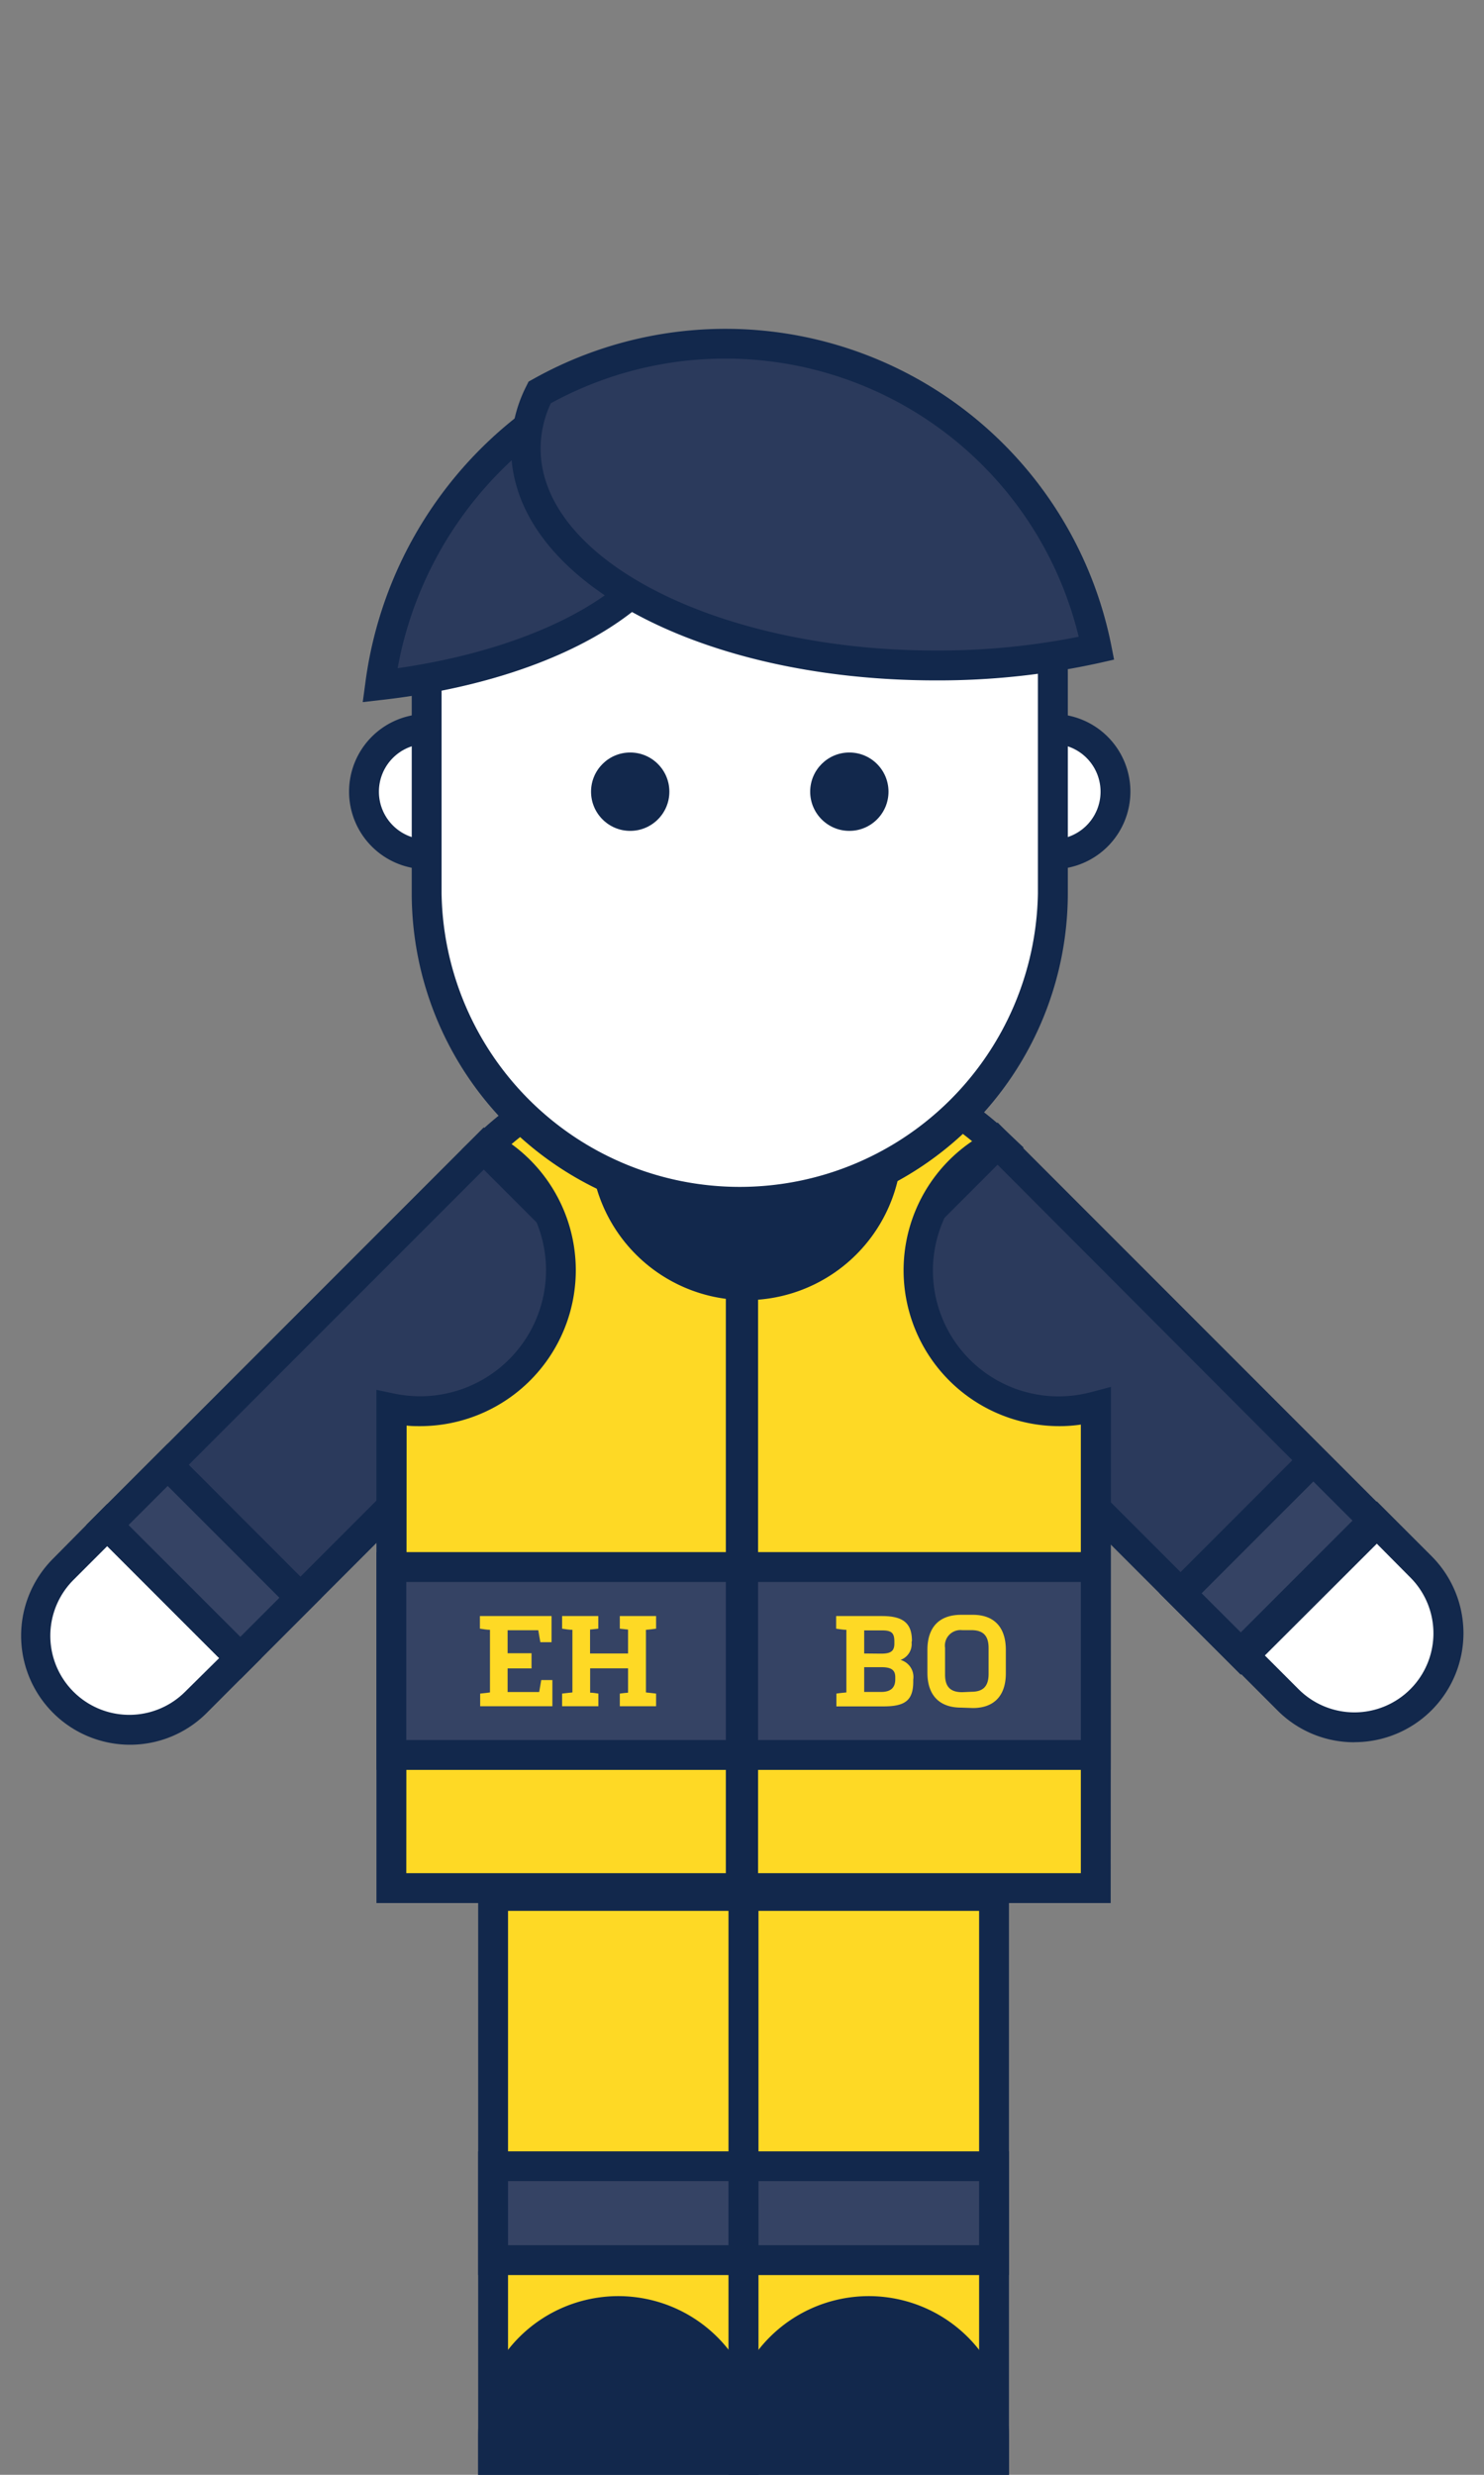 <svg viewBox="0 0 180 300" width="180" height="300" xmlns="http://www.w3.org/2000/svg" id="EHBO"><rect x="0" y="0" width="180" height="300" fill="#808080" stroke="none"/><circle cx="90.14" cy="138.69" r="17.09" fill="#12284c"/><path d="M90.14,157.59a18.9,18.9,0,1,1,18.9-18.9A18.92,18.92,0,0,1,90.14,157.59Zm0-34.18a15.28,15.28,0,1,0,15.28,15.28A15.3,15.3,0,0,0,90.14,123.41Z" fill="#12284c"/><path d="M156.13,187.94h7.6a11.39,11.39,0,0,1,11.39,11.39v0a11.39,11.39,0,0,1-11.39,11.39h-7.6a0,0,0,0,1,0,0V187.94a0,0,0,0,1,0,0Z" transform="translate(189.46 -58.73) rotate(45)" fill="#fff"/><path d="M164.28,211.2a13.11,13.11,0,0,1-9.34-3.87l-6.65-6.65L167,182l6.65,6.65a13.21,13.21,0,0,1-9.34,22.54Zm-10.86-10.52,4.09,4.09a9.58,9.58,0,0,0,13.55-13.55L167,187.13Z" fill="#12284c"/><path d="M4.88,188.25h7.6a11.39,11.39,0,0,1,11.39,11.39v0A11.39,11.39,0,0,1,12.48,211H4.88a0,0,0,0,1,0,0V188.25a0,0,0,0,1,0,0Z" transform="translate(165.71 330.64) rotate(135)" fill="#fff"/><path d="M15.72,211.5A13.21,13.21,0,0,1,6.38,189L13,182.31,31.71,201l-6.65,6.66A13.14,13.14,0,0,1,15.72,211.5ZM13,187.43l-4.09,4.09a9.58,9.58,0,1,0,13.55,13.55L26.58,201Z" fill="#12284c"/><rect x="11.64" y="158.71" width="64.56" height="22.79" transform="translate(195.25 259.33) rotate(135)" fill="#2b3a5c"/><path d="M29.15,203.55,10.47,184.87l48.21-48.21,18.68,18.67ZM15.59,184.87l13.56,13.55,43.08-43.09L58.68,141.78Z" fill="#12284c"/><rect x="19.58" y="177.88" width="10.33" height="22.79" transform="translate(176.08 305.62) rotate(135)" fill="#354364"/><path d="M29.15,203.55,10.47,184.87,20.34,175,39,193.68ZM15.59,184.87l13.56,13.55,4.74-4.74L20.34,180.13Z" fill="#12284c"/><rect x="103.45" y="158.12" width="64.56" height="22.79" transform="translate(159.62 -46.32) rotate(45)" fill="#2b3a5c"/><path d="M150.5,203l-48.22-48.21L121,136.07l48.21,48.21Zm-43.09-48.21,43.09,43.09,13.55-13.55L121,141.19Z" fill="#12284c"/><rect x="149.73" y="177.29" width="10.33" height="22.79" transform="translate(178.79 -54.27) rotate(45)" fill="#354364"/><path d="M150.5,203l-9.87-9.86,18.67-18.68,9.87,9.87Zm-4.75-9.86,4.75,4.74,13.55-13.55-4.75-4.74Z" fill="#12284c"/><path d="M128.5,171.07A17.08,17.08,0,0,1,121,138.65a37.79,37.79,0,0,0-16-9,17.09,17.09,0,1,1-28.82-.19,37.87,37.87,0,0,0-17.08,9.5A17.09,17.09,0,0,1,51,171.07a17.36,17.36,0,0,1-3.49-.36v58.17h85.44V170.47A16.88,16.88,0,0,1,128.5,171.07Z" fill="#fed925"/><path d="M134.72,230.69H45.66V168.48l2.18.46a15.51,15.51,0,0,0,3.12.32,15.28,15.28,0,0,0,7.24-28.73L56,139.35l1.78-1.72a39.76,39.76,0,0,1,17.89-9.95l4.46-1.12-2.49,3.86a15.28,15.28,0,1,0,25.77.17L101,126.66l4.48,1.22a39.91,39.91,0,0,1,16.79,9.45l1.9,1.79-2.35,1.15a15.25,15.25,0,0,0,10.66,28.45l2.27-.6Zm-85.44-3.62H131.1V172.69a17.59,17.59,0,0,1-2.6.19,18.89,18.89,0,0,1-10.59-34.54,36.32,36.32,0,0,0-9.49-5.64,18.9,18.9,0,1,1-36.82,6,19,19,0,0,1,1.07-6.27,36,36,0,0,0-10.62,6.26A18.9,18.9,0,0,1,51,172.88c-.56,0-1.12,0-1.68-.07Z" fill="#12284c"/><rect x="59.81" y="229.83" width="30.38" height="68.36" fill="#fed925"/><path d="M92,300H58V228H92Zm-30.38-3.62H88.38V231.64H61.62Z" fill="#12284c"/><rect x="90.19" y="229.83" width="30.38" height="68.36" fill="#fed925"/><path d="M122.38,300h-34V228h34ZM92,296.38h26.76V231.64H92Z" fill="#12284c"/><path d="M75,280.15h0a15.19,15.19,0,0,1,15.19,15.19v2.85a0,0,0,0,1,0,0H59.81a0,0,0,0,1,0,0v-2.85A15.19,15.19,0,0,1,75,280.15Z" fill="#12284c"/><path d="M92,300H58v-4.66a17,17,0,0,1,34,0Zm-30.38-3.62H88.38v-1a13.38,13.38,0,0,0-26.76,0Z" fill="#12284c"/><path d="M105.38,280.15h0a15.19,15.19,0,0,1,15.19,15.19v2.85a0,0,0,0,1,0,0H90.19a0,0,0,0,1,0,0v-2.85a15.19,15.19,0,0,1,15.19-15.19Z" fill="#12284c"/><path d="M122.38,300h-34v-4.66a17,17,0,0,1,34,0ZM92,296.38h26.76v-1a13.38,13.38,0,0,0-26.76,0Z" fill="#12284c"/><circle cx="51.75" cy="95.97" r="7.6" fill="#fff"/><path d="M51.75,105.37A9.41,9.41,0,1,1,61.16,96,9.41,9.41,0,0,1,51.75,105.37Zm0-15.19A5.79,5.79,0,1,0,57.54,96,5.79,5.79,0,0,0,51.75,90.18Z" fill="#12284c"/><circle cx="127.7" cy="95.97" r="7.6" fill="#fff"/><path d="M127.7,105.37a9.41,9.41,0,1,1,9.41-9.4A9.41,9.41,0,0,1,127.7,105.37Zm0-15.19A5.79,5.79,0,1,0,133.49,96,5.79,5.79,0,0,0,127.7,90.18Z" fill="#12284c"/><rect x="51.75" y="43.75" width="75.95" height="102.53" rx="37.98" fill="#fff"/><path d="M89.73,148.1a39.84,39.84,0,0,1-39.79-39.79V81.73a39.79,39.79,0,0,1,79.58,0v26.58A39.84,39.84,0,0,1,89.73,148.1Zm0-102.54A36.21,36.21,0,0,0,53.56,81.73v26.58a36.17,36.17,0,0,0,72.33,0V81.73A36.2,36.2,0,0,0,89.73,45.56Z" fill="#12284c"/><circle cx="103.02" cy="95.97" r="4.75" fill="#12284c"/><circle cx="76.44" cy="95.97" r="4.75" fill="#12284c"/><rect x="59.81" y="262.59" width="30.38" height="11.39" fill="#354364"/><path d="M92,275.79H58v-15H92Zm-30.38-3.62H88.38V264.4H61.62Z" fill="#12284c"/><rect x="90.19" y="262.59" width="30.38" height="11.39" fill="#354364"/><path d="M122.38,275.79h-34v-15h34ZM92,272.17h26.76V264.4H92Z" fill="#12284c"/><rect x="47.47" y="189.96" width="85.45" height="22.79" fill="#354364"/><path d="M134.72,214.55H45.66v-26.4h89.06Zm-85.44-3.62H131.1V191.77H49.28Z" fill="#12284c"/><rect x="48.01" y="184.44" width="83.97" height="3.91" transform="translate(276.39 96.39) rotate(90)" fill="#12284c"/><path d="M66.9,199.07H65.54l-.25-1.45H61.57v2.79h2.9v1.84h-2.9v2.86H65.4l.25-1.45H67v3.17H58.24V205.3c.53-.06.91-.09,1.19-.14v-7.59c-.33,0-.67-.06-1.22-.14V195.9H66.9Z" fill="#fed925"/><path d="M79.58,197.43c-.42.06-.83.11-1.23.14v7.59c.39.05.82.08,1.23.14v1.53h-4.4V205.3c.34-.05.68-.08,1-.11v-2.95H71.58v2.95c.33,0,.66.06,1,.11v1.53H68.18V205.3c.42-.06.86-.09,1.25-.14v-7.59c-.42,0-.83-.08-1.25-.14V195.9h4.39v1.53l-1,.11v2.9h4.61v-2.9l-1-.11V195.9h4.4Z" fill="#fed925"/><path d="M110.57,199.07a2.05,2.05,0,0,1-1.34,2.15,2.15,2.15,0,0,1,1.54,2.39v.24c0,2.28-1,3-3.58,3h-5.74V205.3c.53-.08.92-.11,1.21-.14v-7.59c-.29,0-.71-.06-1.24-.14V195.9H107c2.58,0,3.61.9,3.61,3Zm-3.69,1.39c1.13,0,1.6-.28,1.6-1.22V199c0-1-.29-1.36-1.46-1.36h-2.2v2.8Zm1.71,2.84c0-.94-.6-1.2-1.71-1.2h-2.06v3h2.06c1.14,0,1.71-.5,1.71-1.52Z" fill="#fed925"/><path d="M116.58,207c-2.7,0-4.07-1.56-4.09-4.17V200c0-2.67,1.36-4.25,4.09-4.25H118c2.67,0,4,1.6,4,4.25v2.86c0,2.63-1.37,4.19-4,4.19Zm1.24-1.92c1.39,0,2.08-.63,2.09-2.13v-3.18c0-1.52-.69-2.16-2.09-2.16h-1.11a1.89,1.89,0,0,0-2.08,2.16V203c0,1.5.67,2.13,2.08,2.13Z" fill="#fed925"/><path d="M46.06,83.05c21-2.38,36.74-11.58,36.74-22.59,0-5.33-3.71-10.22-9.87-14.13A47.51,47.51,0,0,0,46.06,83.05Z" fill="#2b3a5c"/><path d="M44,85.11l.31-2.3A49.11,49.11,0,0,1,72.15,44.69l.9-.43.85.54c7,4.45,10.71,9.86,10.71,15.66,0,11.81-15.77,21.84-38.34,24.39ZM72.79,48.4A45.48,45.48,0,0,0,48.23,81C67.35,78.26,81,69.82,81,60.46,81,55.16,76.71,51.06,72.79,48.4Z" fill="#12284c"/><path d="M133,78.58a46,46,0,0,0-45-36.91h0a45.72,45.72,0,0,0-22.49,5.9,15.06,15.06,0,0,0-1.67,6.78c0,14.53,22.28,26.32,49.77,26.32A88.55,88.55,0,0,0,133,78.58Z" fill="#2b3a5c"/><path d="M113.53,82.48C84.6,82.48,62,70.12,62,54.35a16.85,16.85,0,0,1,1.87-7.6l.24-.49.49-.27a47.72,47.72,0,0,1,70.19,32.24l.34,1.73-1.72.39A90.82,90.82,0,0,1,113.53,82.48ZM66.82,48.87a13,13,0,0,0-1.25,5.48c0,13.51,21.51,24.51,48,24.51a87.59,87.59,0,0,0,17.27-1.67,44.09,44.09,0,0,0-64-28.32Z" fill="#12284c"/></svg>